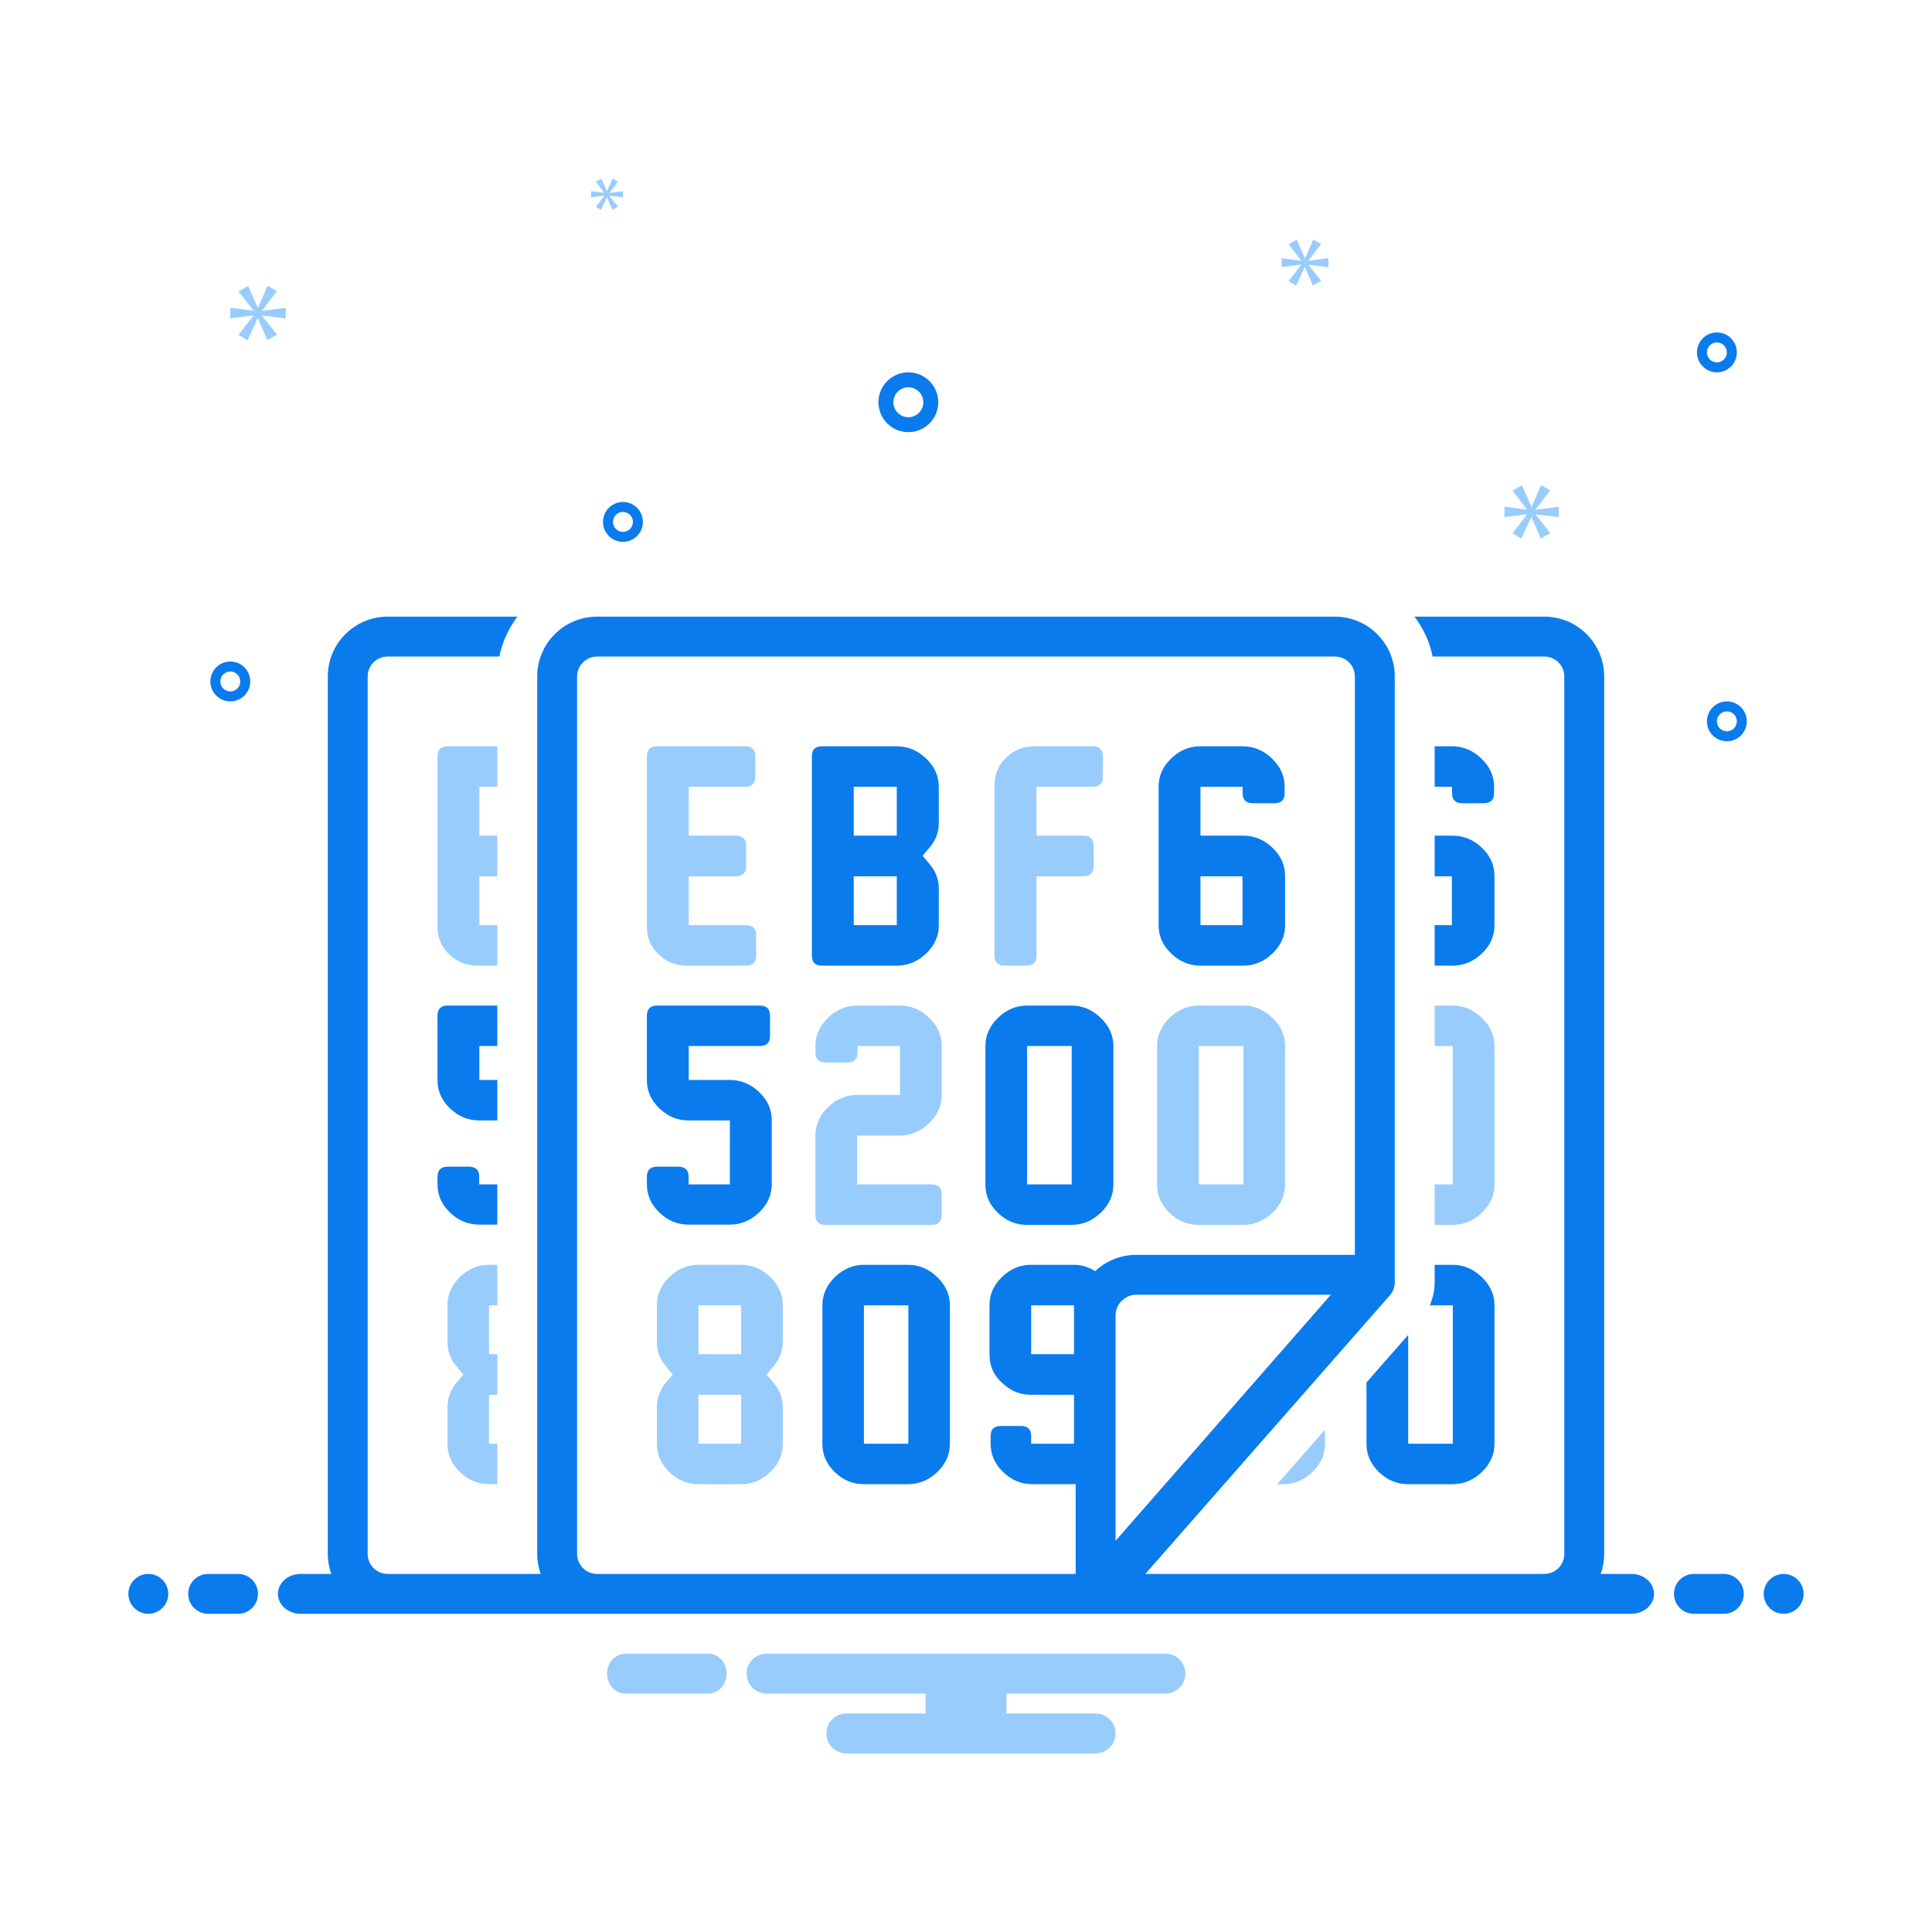 <svg xmlns="http://www.w3.org/2000/svg" xmlns:xlink="http://www.w3.org/1999/xlink" width="500" zoomAndPan="magnify" viewBox="0 0 375 375" height="500" preserveAspectRatio="xMidYMid meet" version="1.0"><defs><clipPath id="0bf80ec796"><path d="M 144 320 L 231 320 L 231 340.66 L 144 340.66 Z M 144 320 " clip-rule="nonzero"/></clipPath><clipPath id="e7b003344f"><path d="M 24.906 305 L 33 305 L 33 314 L 24.906 314 Z M 24.906 305 " clip-rule="nonzero"/></clipPath><clipPath id="3fa27ad5ab"><path d="M 342 305 L 350.406 305 L 350.406 314 L 342 314 Z M 342 305 " clip-rule="nonzero"/></clipPath><clipPath id="eed45759de"><path d="M 114 34.66 L 121 34.66 L 121 41 L 114 41 Z M 114 34.66 " clip-rule="nonzero"/></clipPath></defs><path fill="#98ccfd" d="M 137.473 320.98 L 121.395 320.98 C 119.422 320.98 117.82 322.715 117.82 324.852 C 117.82 326.988 119.422 328.723 121.395 328.723 L 137.473 328.723 C 139.445 328.723 141.047 326.988 141.047 324.852 C 141.047 322.715 139.445 320.98 137.473 320.98 Z M 137.473 320.98 " fill-opacity="1" fill-rule="nonzero"/><g clip-path="url(#0bf80ec796)"><path fill="#98ccfd" d="M 226.207 320.98 L 148.789 320.98 C 146.66 320.98 144.918 322.703 144.918 324.852 C 144.918 326.98 146.66 328.723 148.789 328.723 L 179.641 328.723 L 179.641 332.594 L 164.273 332.594 C 162.145 332.594 160.402 334.316 160.402 336.465 C 160.402 338.594 162.145 340.336 164.273 340.336 L 212.66 340.336 C 214.789 340.336 216.531 338.594 216.531 336.465 C 216.531 334.316 214.789 332.594 212.66 332.594 L 195.355 332.594 L 195.355 328.723 L 226.207 328.723 C 228.336 328.723 230.078 326.98 230.078 324.852 C 230.078 322.703 228.336 320.98 226.207 320.98 Z M 226.207 320.98 " fill-opacity="1" fill-rule="nonzero"/></g><path fill="#097bed" d="M 265.234 268.332 L 265.234 280.273 C 265.234 282.367 266.043 284.191 267.664 285.746 C 269.281 287.301 271.172 288.078 273.328 288.078 L 281.93 288.078 C 284.066 288.078 285.961 287.297 287.609 285.734 C 289.254 284.172 290.078 282.332 290.078 280.219 L 290.078 253.355 C 290.078 251.281 289.25 249.449 287.594 247.867 C 285.938 246.285 284.047 245.496 281.93 245.496 L 278.465 245.496 L 278.465 248.883 C 278.465 250.434 278.129 251.945 277.535 253.355 L 281.984 253.355 L 281.984 280.219 L 273.328 280.219 L 273.328 259.109 Z M 265.234 268.332 " fill-opacity="1" fill-rule="nonzero"/><path fill="#097bed" d="M 283.859 155.91 L 287.977 155.91 C 289.32 155.91 289.996 155.27 289.996 153.984 L 289.996 152.684 C 289.996 150.605 289.168 148.781 287.516 147.211 C 285.859 145.637 283.969 144.852 281.84 144.852 L 278.465 144.852 L 278.465 152.711 L 281.84 152.711 L 281.84 153.984 C 281.84 155.27 282.512 155.91 283.859 155.91 Z M 283.859 155.91 " fill-opacity="1" fill-rule="nonzero"/><path fill="#097bed" d="M 278.465 179.57 L 278.465 187.434 L 281.949 187.434 C 284.082 187.434 285.969 186.652 287.613 185.086 C 289.254 183.523 290.078 181.695 290.078 179.598 L 290.078 170.004 C 290.078 167.926 289.262 166.105 287.625 164.543 C 285.992 162.98 284.102 162.199 281.949 162.199 L 278.465 162.199 L 278.465 170.086 L 281.812 170.086 L 281.812 179.57 Z M 278.465 179.57 " fill-opacity="1" fill-rule="nonzero"/><path fill="#98ccfd" d="M 254.727 285.734 C 256.359 284.172 257.176 282.34 257.176 280.246 L 257.176 277.516 L 247.906 288.078 L 249.082 288.078 C 251.215 288.078 253.098 287.297 254.727 285.734 Z M 254.727 285.734 " fill-opacity="1" fill-rule="nonzero"/><path fill="#98ccfd" d="M 96.531 152.711 L 96.531 144.852 L 86.934 144.852 C 85.59 144.852 84.918 145.5 84.918 146.801 L 84.918 179.953 C 84.918 182.012 85.672 183.773 87.188 185.238 C 88.699 186.699 90.523 187.434 92.652 187.434 L 96.531 187.434 L 96.531 179.57 L 93.043 179.57 L 93.043 170.086 L 96.531 170.086 L 96.531 162.199 L 93.043 162.199 L 93.043 152.711 Z M 96.531 152.711 " fill-opacity="1" fill-rule="nonzero"/><path fill="#097bed" d="M 96.531 229.895 L 93.012 229.895 L 93.012 228.402 C 93.012 227.102 92.344 226.453 91.004 226.453 L 86.926 226.453 C 85.586 226.453 84.918 227.102 84.918 228.402 L 84.918 229.895 C 84.918 231.992 85.73 233.816 87.359 235.371 C 88.988 236.926 90.871 237.699 93.012 237.699 L 96.531 237.699 Z M 96.531 229.895 " fill-opacity="1" fill-rule="nonzero"/><path fill="#097bed" d="M 96.531 203.035 L 96.531 195.176 L 86.926 195.176 C 85.586 195.176 84.918 195.824 84.918 197.125 L 84.918 209.676 C 84.918 211.77 85.73 213.598 87.359 215.148 C 88.988 216.703 90.871 217.48 93.012 217.48 L 96.531 217.48 L 96.531 209.621 L 93.039 209.621 L 93.039 203.035 Z M 96.531 203.035 " fill-opacity="1" fill-rule="nonzero"/><path fill="#98ccfd" d="M 96.531 253.355 L 96.531 245.496 L 94.945 245.496 C 92.793 245.496 90.906 246.281 89.285 247.855 C 87.664 249.426 86.852 251.262 86.852 253.355 L 86.852 260.402 C 86.852 262.191 87.418 263.766 88.551 265.121 L 89.941 266.801 L 88.551 268.426 C 87.418 269.836 86.852 271.418 86.852 273.172 L 86.852 280.246 C 86.852 282.34 87.664 284.172 89.285 285.734 C 90.906 287.297 92.793 288.078 94.945 288.078 L 96.531 288.078 L 96.531 280.219 L 94.918 280.219 L 94.918 270.73 L 96.531 270.73 L 96.531 262.844 L 94.918 262.844 L 94.918 253.355 Z M 96.531 253.355 " fill-opacity="1" fill-rule="nonzero"/><path fill="#98ccfd" d="M 133.297 187.434 L 144.758 187.434 C 146.102 187.434 146.777 186.781 146.777 185.48 L 146.777 181.523 C 146.777 180.223 146.102 179.57 144.758 179.57 L 133.688 179.57 L 133.688 170.086 L 142.797 170.086 C 144.141 170.086 144.816 169.434 144.816 168.133 L 144.816 164.148 C 144.816 162.848 144.141 162.199 142.797 162.199 L 133.688 162.199 L 133.688 152.711 L 144.59 152.711 C 145.934 152.711 146.609 152.07 146.609 150.789 L 146.609 146.801 C 146.609 145.504 145.934 144.852 144.59 144.852 L 127.582 144.852 C 126.234 144.852 125.562 145.504 125.562 146.801 L 125.562 179.953 C 125.562 182.012 126.316 183.773 127.832 185.238 C 129.344 186.699 131.168 187.434 133.297 187.434 Z M 133.297 187.434 " fill-opacity="1" fill-rule="nonzero"/><path fill="#097bed" d="M 174.062 187.434 C 176.211 187.434 178.109 186.652 179.754 185.086 C 181.395 183.523 182.219 181.695 182.219 179.598 L 182.219 172.496 C 182.219 170.746 181.648 169.184 180.508 167.809 L 179.078 166.102 L 180.453 164.477 C 181.629 163.102 182.219 161.52 182.219 159.73 L 182.219 152.684 C 182.219 150.605 181.391 148.781 179.738 147.211 C 178.086 145.637 176.191 144.852 174.062 144.852 L 159.574 144.852 C 158.246 144.852 157.586 145.5 157.586 146.801 L 157.586 185.48 C 157.586 186.781 158.246 187.434 159.574 187.434 Z M 165.711 152.711 L 174.062 152.711 L 174.062 162.199 L 165.711 162.199 Z M 165.711 170.086 L 174.062 170.086 L 174.062 179.57 L 165.711 179.57 Z M 165.711 170.086 " fill-opacity="1" fill-rule="nonzero"/><path fill="#98ccfd" d="M 195.047 187.434 L 199.164 187.434 C 200.512 187.434 201.184 186.781 201.184 185.48 L 201.184 170.086 L 210.289 170.086 C 211.617 170.086 212.281 169.434 212.281 168.133 L 212.281 164.148 C 212.281 162.848 211.617 162.199 210.289 162.199 L 201.184 162.199 L 201.184 152.711 L 212.055 152.711 C 213.398 152.711 214.074 152.07 214.074 150.789 L 214.074 146.801 C 214.074 145.504 213.398 144.852 212.055 144.852 L 200.789 144.852 C 198.641 144.852 196.812 145.59 195.297 147.059 C 193.785 148.531 193.027 150.301 193.027 152.359 L 193.027 185.48 C 193.027 186.781 193.703 187.434 195.047 187.434 Z M 195.047 187.434 " fill-opacity="1" fill-rule="nonzero"/><path fill="#097bed" d="M 233.039 187.434 L 241.305 187.434 C 243.438 187.434 245.324 186.652 246.969 185.086 C 248.609 183.523 249.434 181.695 249.434 179.598 L 249.434 170.004 C 249.434 167.926 248.617 166.105 246.98 164.543 C 245.348 162.98 243.453 162.199 241.305 162.199 L 233.012 162.199 L 233.012 152.711 L 241.195 152.711 L 241.195 153.984 C 241.195 155.27 241.867 155.91 243.215 155.91 L 247.332 155.91 C 248.676 155.91 249.348 155.27 249.348 153.984 L 249.348 152.684 C 249.348 150.605 248.523 148.781 246.871 147.211 C 245.215 145.637 243.324 144.852 241.195 144.852 L 233.012 144.852 C 230.844 144.852 228.949 145.637 227.324 147.211 C 225.695 148.781 224.887 150.605 224.887 152.684 L 224.887 179.598 C 224.887 181.695 225.703 183.523 227.336 185.086 C 228.973 186.652 230.875 187.434 233.039 187.434 Z M 233.012 170.086 L 241.168 170.086 L 241.168 179.57 L 233.012 179.57 Z M 233.012 170.086 " fill-opacity="1" fill-rule="nonzero"/><path fill="#097bed" d="M 133.656 237.699 L 141.668 237.699 C 143.793 237.699 145.676 236.918 147.32 235.355 C 148.969 233.793 149.793 231.965 149.793 229.867 L 149.793 217.426 C 149.793 215.332 148.973 213.508 147.336 211.953 C 145.699 210.398 143.82 209.621 141.695 209.621 L 133.684 209.621 L 133.684 203.035 L 147.445 203.035 C 148.785 203.035 149.457 202.395 149.457 201.109 L 149.457 197.125 C 149.457 195.824 148.785 195.176 147.445 195.176 L 127.57 195.176 C 126.234 195.176 125.562 195.824 125.562 197.125 L 125.562 209.676 C 125.562 211.77 126.375 213.598 128.004 215.148 C 129.633 216.703 131.52 217.48 133.656 217.48 L 141.668 217.48 L 141.668 229.895 L 133.656 229.895 L 133.656 228.402 C 133.656 227.102 132.988 226.453 131.648 226.453 L 127.57 226.453 C 126.234 226.453 125.562 227.102 125.562 228.402 L 125.562 229.895 C 125.562 231.992 126.375 233.816 128.004 235.371 C 129.633 236.926 131.52 237.699 133.656 237.699 Z M 133.656 237.699 " fill-opacity="1" fill-rule="nonzero"/><path fill="#98ccfd" d="M 180.801 237.754 C 182.121 237.754 182.785 237.105 182.785 235.805 L 182.785 231.848 C 182.785 230.543 182.121 229.895 180.801 229.895 L 166.367 229.895 L 166.367 220.406 L 174.605 220.406 C 176.746 220.406 178.641 219.617 180.301 218.035 C 181.953 216.457 182.785 214.609 182.785 212.496 L 182.785 203.035 C 182.785 200.938 181.965 199.105 180.328 197.531 C 178.688 195.961 176.801 195.176 174.66 195.176 L 166.426 195.176 C 164.266 195.176 162.367 195.961 160.73 197.531 C 159.094 199.105 158.273 200.938 158.273 203.035 L 158.273 204.281 C 158.273 205.582 158.934 206.234 160.258 206.234 L 164.441 206.234 C 165.785 206.234 166.453 205.582 166.453 204.281 L 166.453 203.035 L 174.688 203.035 L 174.688 212.52 L 166.426 212.52 C 164.266 212.52 162.367 213.312 160.73 214.891 C 159.094 216.473 158.273 218.305 158.273 220.383 L 158.273 235.805 C 158.273 237.105 158.934 237.754 160.258 237.754 Z M 180.801 237.754 " fill-opacity="1" fill-rule="nonzero"/><path fill="#097bed" d="M 199.359 237.754 L 207.957 237.754 C 210.098 237.754 211.992 236.973 213.641 235.41 C 215.285 233.848 216.109 232.008 216.109 229.895 L 216.109 203.035 C 216.109 200.957 215.281 199.125 213.625 197.547 C 211.969 195.965 210.078 195.176 207.957 195.176 L 199.414 195.176 C 197.258 195.176 195.359 195.965 193.723 197.547 C 192.082 199.125 191.266 200.957 191.266 203.035 L 191.266 229.949 C 191.266 232.047 192.074 233.871 193.691 235.426 C 195.312 236.98 197.203 237.754 199.359 237.754 Z M 199.359 203.035 L 208.016 203.035 L 208.016 229.895 L 199.359 229.895 Z M 199.359 203.035 " fill-opacity="1" fill-rule="nonzero"/><path fill="#98ccfd" d="M 232.684 237.754 L 241.281 237.754 C 243.422 237.754 245.316 236.973 246.965 235.41 C 248.609 233.848 249.434 232.008 249.434 229.895 L 249.434 203.035 C 249.434 200.957 248.605 199.125 246.949 197.547 C 245.293 195.965 243.402 195.176 241.281 195.176 L 232.742 195.176 C 230.582 195.176 228.684 195.965 227.047 197.547 C 225.406 199.125 224.59 200.957 224.59 203.035 L 224.59 229.949 C 224.59 232.047 225.398 233.871 227.02 235.426 C 228.637 236.98 230.527 237.754 232.684 237.754 Z M 232.684 203.035 L 241.34 203.035 L 241.34 229.895 L 232.684 229.895 Z M 232.684 203.035 " fill-opacity="1" fill-rule="nonzero"/><path fill="#98ccfd" d="M 143.848 245.496 L 135.59 245.496 C 133.441 245.496 131.555 246.281 129.93 247.855 C 128.309 249.426 127.496 251.262 127.496 253.355 L 127.496 260.402 C 127.496 262.191 128.062 263.766 129.195 265.121 L 130.586 266.801 L 129.195 268.426 C 128.062 269.836 127.496 271.418 127.496 273.172 L 127.496 280.246 C 127.496 282.34 128.309 284.172 129.93 285.734 C 131.555 287.297 133.441 288.078 135.59 288.078 L 143.848 288.078 C 145.98 288.078 147.863 287.297 149.496 285.734 C 151.125 284.172 151.941 282.34 151.941 280.246 L 151.941 273.172 C 151.941 271.418 151.359 269.836 150.191 268.426 L 148.801 266.801 L 150.191 265.121 C 151.359 263.746 151.941 262.164 151.941 260.379 L 151.941 253.328 C 151.941 251.254 151.121 249.426 149.48 247.855 C 147.84 246.281 145.965 245.496 143.848 245.496 Z M 143.848 280.219 L 135.562 280.219 L 135.562 270.73 L 143.848 270.73 Z M 143.848 262.844 L 135.562 262.844 L 135.562 253.355 L 143.848 253.355 Z M 143.848 262.844 " fill-opacity="1" fill-rule="nonzero"/><path fill="#097bed" d="M 176.254 245.496 L 167.746 245.496 C 165.594 245.496 163.703 246.285 162.07 247.867 C 160.441 249.449 159.625 251.281 159.625 253.355 L 159.625 280.273 C 159.625 282.367 160.43 284.195 162.043 285.746 C 163.656 287.301 165.539 288.078 167.688 288.078 L 176.254 288.078 C 178.387 288.078 180.273 287.297 181.914 285.734 C 183.555 284.172 184.375 282.332 184.375 280.219 L 184.375 253.355 C 184.375 251.281 183.551 249.449 181.898 247.867 C 180.25 246.285 178.367 245.496 176.254 245.496 Z M 176.312 280.219 L 167.688 280.219 L 167.688 253.355 L 176.312 253.355 Z M 176.312 280.219 " fill-opacity="1" fill-rule="nonzero"/><path fill="#98ccfd" d="M 278.465 229.895 L 278.465 237.754 L 281.93 237.754 C 284.066 237.754 285.961 236.973 287.609 235.41 C 289.254 233.848 290.078 232.008 290.078 229.895 L 290.078 203.035 C 290.078 200.957 289.25 199.125 287.594 197.547 C 285.938 195.965 284.047 195.176 281.93 195.176 L 278.465 195.176 L 278.465 203.035 L 281.984 203.035 L 281.984 229.895 Z M 278.465 229.895 " fill-opacity="1" fill-rule="nonzero"/><g clip-path="url(#e7b003344f)"><path fill="#097bed" d="M 32.66 309.367 C 32.66 309.883 32.559 310.375 32.363 310.848 C 32.168 311.324 31.887 311.742 31.523 312.105 C 31.16 312.469 30.742 312.746 30.27 312.945 C 29.793 313.141 29.301 313.238 28.789 313.238 C 28.273 313.238 27.781 313.141 27.305 312.945 C 26.832 312.746 26.414 312.469 26.051 312.105 C 25.688 311.742 25.406 311.324 25.211 310.848 C 25.016 310.375 24.918 309.883 24.918 309.367 C 24.918 308.855 25.016 308.359 25.211 307.887 C 25.406 307.414 25.688 306.992 26.051 306.633 C 26.414 306.27 26.832 305.988 27.305 305.793 C 27.781 305.594 28.273 305.496 28.789 305.496 C 29.301 305.496 29.793 305.594 30.27 305.793 C 30.742 305.988 31.16 306.27 31.523 306.633 C 31.887 306.992 32.168 307.414 32.363 307.887 C 32.559 308.359 32.66 308.855 32.66 309.367 Z M 32.66 309.367 " fill-opacity="1" fill-rule="nonzero"/></g><path fill="#097bed" d="M 46.207 305.496 L 40.402 305.496 C 38.262 305.496 36.531 307.23 36.531 309.367 C 36.531 311.508 38.262 313.238 40.402 313.238 L 46.207 313.238 C 48.344 313.238 50.078 311.508 50.078 309.367 C 50.078 307.23 48.344 305.496 46.207 305.496 Z M 46.207 305.496 " fill-opacity="1" fill-rule="nonzero"/><path fill="#097bed" d="M 334.594 305.496 L 328.789 305.496 C 326.652 305.496 324.918 307.23 324.918 309.367 C 324.918 311.508 326.652 313.238 328.789 313.238 L 334.594 313.238 C 336.734 313.238 338.465 311.508 338.465 309.367 C 338.465 307.23 336.734 305.496 334.594 305.496 Z M 334.594 305.496 " fill-opacity="1" fill-rule="nonzero"/><g clip-path="url(#3fa27ad5ab)"><path fill="#097bed" d="M 350.078 309.367 C 350.078 309.883 349.98 310.375 349.785 310.848 C 349.586 311.324 349.309 311.742 348.945 312.105 C 348.582 312.469 348.164 312.746 347.688 312.945 C 347.215 313.141 346.723 313.238 346.207 313.238 C 345.695 313.238 345.199 313.141 344.727 312.945 C 344.254 312.746 343.832 312.469 343.473 312.105 C 343.109 311.742 342.828 311.324 342.633 310.848 C 342.434 310.375 342.336 309.883 342.336 309.367 C 342.336 308.855 342.434 308.359 342.633 307.887 C 342.828 307.414 343.109 306.992 343.473 306.633 C 343.832 306.27 344.254 305.988 344.727 305.793 C 345.199 305.594 345.695 305.496 346.207 305.496 C 346.723 305.496 347.215 305.594 347.688 305.793 C 348.164 305.988 348.582 306.27 348.945 306.633 C 349.309 306.992 349.586 307.414 349.785 307.887 C 349.98 308.359 350.078 308.855 350.078 309.367 Z M 350.078 309.367 " fill-opacity="1" fill-rule="nonzero"/></g><path fill="#097bed" d="M 316.637 305.496 L 310.691 305.496 C 311.121 304.285 311.371 302.984 311.371 301.625 L 311.371 131.305 C 311.371 124.898 306.16 119.691 299.758 119.691 L 274.559 119.691 C 276.258 121.945 277.492 124.566 278.074 127.434 L 299.758 127.434 C 301.891 127.434 303.629 129.168 303.629 131.305 L 303.629 301.625 C 303.629 303.762 301.891 305.496 299.758 305.496 L 222.312 305.496 L 269.762 251.434 C 270.383 250.73 270.723 249.82 270.723 248.883 L 270.723 131.305 C 270.723 124.898 265.516 119.691 259.109 119.691 L 115.887 119.691 C 109.48 119.691 104.273 124.898 104.273 131.305 L 104.273 301.625 C 104.273 302.984 104.52 304.285 104.949 305.496 L 75.238 305.496 C 73.105 305.496 71.367 303.762 71.367 301.625 L 71.367 131.305 C 71.367 129.168 73.105 127.434 75.238 127.434 L 96.922 127.434 C 97.504 124.566 98.738 121.945 100.438 119.691 L 75.238 119.691 C 68.836 119.691 63.625 124.898 63.625 131.305 L 63.625 301.625 C 63.625 302.984 63.875 304.285 64.305 305.496 L 58.359 305.496 C 55.926 305.496 53.949 307.23 53.949 309.367 C 53.949 311.508 55.922 313.238 58.359 313.238 L 316.637 313.238 C 319.07 313.238 321.047 311.508 321.047 309.367 C 321.047 307.23 319.07 305.496 316.637 305.496 Z M 216.531 299.066 L 216.531 255.359 C 216.531 253.121 218.34 251.305 220.562 251.305 L 258.324 251.305 Z M 115.887 305.496 C 113.75 305.496 112.016 303.762 112.016 301.625 L 112.016 131.305 C 112.016 129.168 113.75 127.434 115.887 127.434 L 259.109 127.434 C 261.246 127.434 262.98 129.168 262.98 131.305 L 262.98 243.562 L 220.562 243.562 C 217.473 243.562 214.668 244.77 212.562 246.727 C 211.289 245.918 209.898 245.496 208.379 245.496 L 200.148 245.496 C 198 245.496 196.113 246.281 194.488 247.855 C 192.867 249.426 192.059 251.254 192.059 253.332 L 192.059 262.926 C 192.059 265.184 192.918 267.055 194.645 268.535 L 195.004 268.832 C 196.453 270.098 198.148 270.73 200.094 270.73 L 208.465 270.73 L 208.465 280.219 L 200.148 280.219 L 200.148 278.727 C 200.148 277.426 199.484 276.777 198.148 276.777 L 194.281 276.777 C 192.945 276.777 192.281 277.426 192.281 278.727 L 192.281 280.246 C 192.281 282.34 193.09 284.172 194.715 285.734 C 196.336 287.297 198.223 288.078 200.371 288.078 L 208.438 288.078 C 208.559 288.078 208.668 288.051 208.789 288.043 L 208.789 305.496 Z M 208.465 253.355 L 208.465 262.844 L 200.148 262.844 L 200.148 253.355 Z M 208.465 253.355 " fill-opacity="1" fill-rule="nonzero"/><path fill="#097bed" d="M 176.312 83.883 C 179.512 83.883 182.117 81.277 182.117 78.078 C 182.117 74.875 179.512 72.27 176.312 72.27 C 173.109 72.27 170.504 74.875 170.504 78.078 C 170.504 81.277 173.109 83.883 176.312 83.883 Z M 176.312 75.176 C 177.914 75.176 179.215 76.477 179.215 78.078 C 179.215 79.68 177.914 80.98 176.312 80.98 C 174.711 80.98 173.406 79.68 173.406 78.078 C 173.406 76.477 174.711 75.176 176.312 75.176 Z M 176.312 75.176 " fill-opacity="1" fill-rule="nonzero"/><path fill="#097bed" d="M 335.184 136.141 C 333.051 136.141 331.312 137.879 331.312 140.012 C 331.312 142.148 333.051 143.883 335.184 143.883 C 337.32 143.883 339.055 142.148 339.055 140.012 C 339.055 137.879 337.32 136.141 335.184 136.141 Z M 335.184 141.949 C 334.117 141.949 333.25 141.082 333.25 140.012 C 333.25 138.945 334.117 138.078 335.184 138.078 C 336.254 138.078 337.121 138.945 337.121 140.012 C 337.121 141.082 336.254 141.949 335.184 141.949 Z M 335.184 141.949 " fill-opacity="1" fill-rule="nonzero"/><path fill="#097bed" d="M 120.914 97.434 C 118.781 97.434 117.043 99.168 117.043 101.305 C 117.043 103.438 118.781 105.176 120.914 105.176 C 123.051 105.176 124.785 103.438 124.785 101.305 C 124.785 99.168 123.051 97.434 120.914 97.434 Z M 120.914 103.238 C 119.848 103.238 118.98 102.371 118.98 101.305 C 118.98 100.234 119.848 99.367 120.914 99.367 C 121.984 99.367 122.852 100.234 122.852 101.305 C 122.852 102.371 121.984 103.238 120.914 103.238 Z M 120.914 103.238 " fill-opacity="1" fill-rule="nonzero"/><path fill="#097bed" d="M 333.25 64.527 C 331.113 64.527 329.379 66.266 329.379 68.398 C 329.379 70.535 331.113 72.27 333.25 72.27 C 335.383 72.27 337.121 70.535 337.121 68.398 C 337.121 66.266 335.383 64.527 333.25 64.527 Z M 333.25 70.336 C 332.184 70.336 331.312 69.469 331.312 68.398 C 331.312 67.332 332.184 66.465 333.25 66.465 C 334.316 66.465 335.184 67.332 335.184 68.398 C 335.184 69.469 334.316 70.336 333.25 70.336 Z M 333.25 70.336 " fill-opacity="1" fill-rule="nonzero"/><path fill="#097bed" d="M 48.574 132.27 C 48.574 130.137 46.836 128.398 44.703 128.398 C 42.566 128.398 40.832 130.137 40.832 132.27 C 40.832 134.406 42.566 136.141 44.703 136.141 C 46.836 136.141 48.574 134.406 48.574 132.27 Z M 42.766 132.27 C 42.766 131.203 43.637 130.336 44.703 130.336 C 45.77 130.336 46.637 131.203 46.637 132.27 C 46.637 133.34 45.77 134.207 44.703 134.207 C 43.637 134.207 42.766 133.34 42.766 132.27 Z M 42.766 132.27 " fill-opacity="1" fill-rule="nonzero"/><path fill="#98ccfd" d="M 50.883 60.277 L 53.758 56.492 L 51.941 55.465 L 50.094 59.703 L 50.035 59.703 L 48.156 55.492 L 46.309 56.555 L 49.156 60.25 L 49.156 60.309 L 44.703 59.734 L 44.703 61.793 L 49.184 61.219 L 49.184 61.277 L 46.309 64.973 L 48.035 66.062 L 50.004 61.793 L 50.062 61.793 L 51.879 66.031 L 53.789 64.941 L 50.883 61.309 L 50.883 61.246 L 55.453 61.793 L 55.453 59.734 L 50.883 60.34 Z M 50.883 60.277 " fill-opacity="1" fill-rule="nonzero"/><g clip-path="url(#eed45759de)"><path fill="#98ccfd" d="M 117.305 38.008 L 115.648 40.137 L 116.645 40.762 L 117.777 38.305 L 117.812 38.305 L 118.859 40.746 L 119.957 40.117 L 118.285 38.023 L 118.285 37.988 L 120.914 38.305 L 120.914 37.117 L 118.285 37.465 L 118.285 37.434 L 119.941 35.254 L 118.895 34.66 L 117.832 37.102 L 117.793 37.102 L 116.715 34.676 L 115.648 35.285 L 117.289 37.414 L 117.289 37.449 L 114.727 37.117 L 114.727 38.305 L 117.305 37.973 Z M 117.305 38.008 " fill-opacity="1" fill-rule="nonzero"/></g><path fill="#98ccfd" d="M 302.559 100.375 L 302.559 98.355 L 298.074 98.949 L 298.074 98.891 L 300.898 95.18 L 299.117 94.168 L 297.305 98.328 L 297.242 98.328 L 295.402 94.199 L 293.59 95.238 L 296.383 98.863 L 296.383 98.922 L 292.016 98.355 L 292.016 100.375 L 296.41 99.812 L 296.41 99.871 L 293.59 103.496 L 295.281 104.566 L 297.215 100.375 L 297.273 100.375 L 299.055 104.535 L 300.926 103.465 L 298.074 99.902 L 298.074 99.844 Z M 302.559 100.375 " fill-opacity="1" fill-rule="nonzero"/><path fill="#98ccfd" d="M 253.984 50.57 L 256.418 47.367 L 254.883 46.496 L 253.32 50.082 L 253.266 50.082 L 251.68 46.52 L 250.113 47.418 L 252.523 50.543 L 252.523 50.598 L 248.758 50.109 L 248.758 51.852 L 252.551 51.363 L 252.551 51.414 L 250.113 54.543 L 251.574 55.465 L 253.242 51.852 L 253.293 51.852 L 254.828 55.438 L 256.445 54.516 L 253.984 51.441 L 253.984 51.391 L 257.852 51.852 L 257.852 50.109 L 253.984 50.621 Z M 253.984 50.57 " fill-opacity="1" fill-rule="nonzero"/></svg>